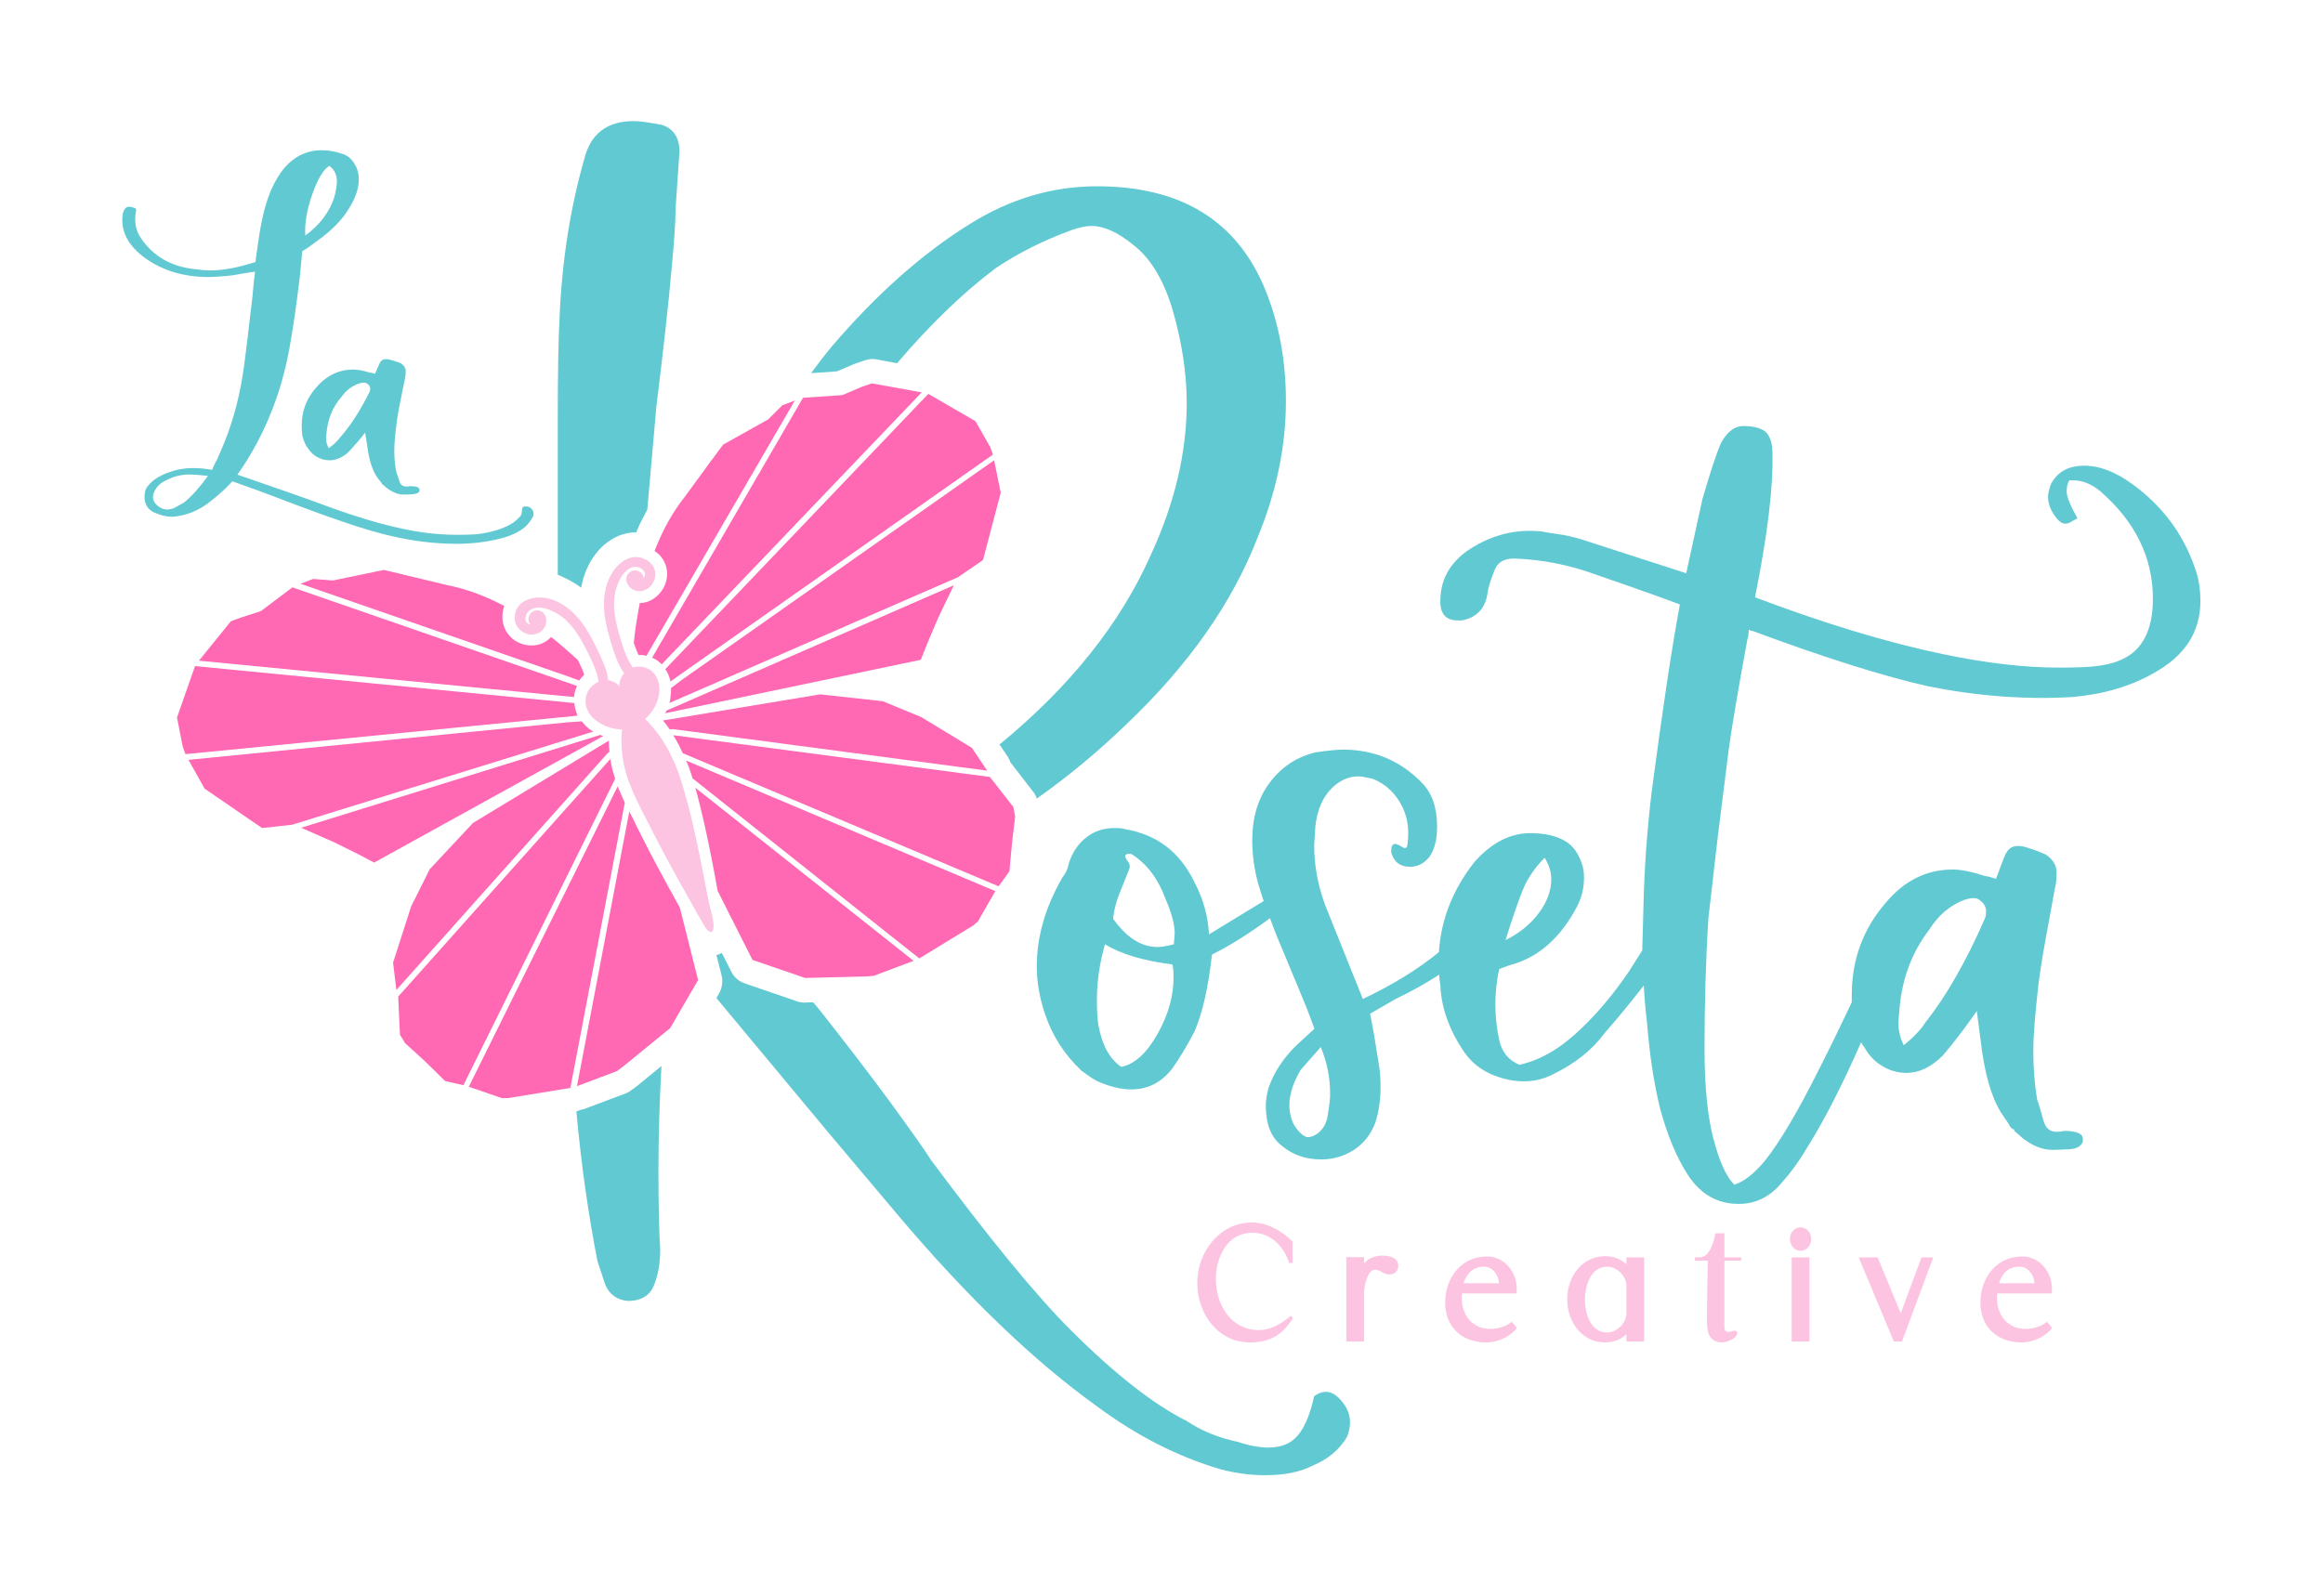 <svg xmlns="http://www.w3.org/2000/svg" xmlns:xlink="http://www.w3.org/1999/xlink" id="Capa_1" x="0px" y="0px" viewBox="0 0 773 531.1" style="enable-background:new 0 0 773 531.1;" xml:space="preserve"><style type="text/css">	.st0{fill-rule:evenodd;clip-rule:evenodd;fill:#61C9D2;}	.st1{fill-rule:evenodd;clip-rule:evenodd;fill:#FDC4E2;}	.st2{fill-rule:evenodd;clip-rule:evenodd;fill:#FF68B3;}</style><g>	<g>		<g>			<g>				<g>					<path id="path_c04b94cf23933309fd0cff08e479f095" class="st0" d="M61.3,167.2c-1.1,0.7-2.3,1.3-3.6,2c-0.9,0.3-1.6,0.4-2,0.4      c-1.2,0-2.4-0.5-3.4-1.4c-0.9-0.8-1.4-1.7-1.4-2.8c0-0.4,0.1-1,0.5-1.8c0.6-1.5,1.8-2.7,3.6-3.6c2.9-1.6,6.1-2.3,9.6-2      c0.6,0,2.1,0.1,4.6,0.4C66.3,162.4,63.7,165.3,61.3,167.2L61.3,167.2z M103.9,64.7c1.8-5.1,3.7-8.3,5.7-9.5      c1.7,1.3,2.5,3,2.5,5V61c-0.3,2.7-0.8,4.9-1.6,6.6c-1.7,4-4.6,7.6-8.9,10.8C101.3,74.4,102.1,69.9,103.9,64.7L103.9,64.7z       M176.2,168.8c-0.8-0.3-1.4-0.3-1.8-0.2c-0.5,0.1-0.7,0.5-0.7,1.2c0,0.9-0.2,1.7-0.7,2.2c-0.5,0.5-1.1,1.1-2,1.8      c-2.4,1.7-6,3-10.7,3.8c-1.8,0.3-4.6,0.4-8.2,0.4c-4.1,0-7.9-0.3-11.4-0.8c-8.6-1.2-19.3-4.1-32.1-8.8      c-6.1-2.3-15.3-5.5-27.8-9.8l-1.8-0.6c5-7.1,9-14.7,12.1-23c2.3-6.1,4-12.5,5.2-19c1.2-6.5,2.3-14.3,3.4-23.2l0.9-9.2      c1.4-0.8,3.1-2,5.2-3.6c4.6-3.3,8-6.8,10.2-10.4c2.3-3.6,3.4-6.9,3.4-10c0-1.9-0.5-3.6-1.5-5.2c-1-1.6-2.3-2.7-4-3.2      c-2.3-0.8-4.6-1.2-6.8-1.2c-5.3,0-9.7,2.3-13.2,6.8c-2.1,2.9-3.6,5.9-4.6,8.8c-1.5,4.1-2.7,9.7-3.6,16.6l-0.7,5      c-5.8,1.9-10.8,2.8-15,2.8c-1.2,0-2.9-0.1-5-0.4c-7.9-0.8-13.9-4.2-18-10.2c-1.4-2-2-4.1-2-6.4c0-1.1,0.1-1.9,0.2-2.4      c0.1-0.3,0.2-0.5,0.1-0.7c-0.1-0.2-0.1-0.4-0.1-0.5c-0.9-0.4-1.7-0.6-2.3-0.6c-0.9,0-1.6,0.7-2,2.2c-0.1,0.5-0.2,1.3-0.2,2.2      c0,4.4,2.1,8.3,6.4,11.8c6.1,4.8,13.5,7.2,22.3,7.2c1.4,0,3.6-0.1,6.6-0.4c1.1-0.1,2.4-0.3,3.9-0.6c1.5-0.3,3.2-0.5,5-0.8      c-0.3,1.9-0.6,4.7-0.9,8.4l-0.9,7.6c-0.3,2.9-0.9,7.9-1.8,14.8c-1.2,9.3-3.4,18-6.6,26l-2.3,5.4c-0.9,1.6-1.5,2.9-1.8,3.8      c-2-0.4-4.1-0.6-6.4-0.6c-2.3,0-4.3,0.3-6.1,0.8c-4.2,1.2-7.2,2.9-8.9,5.2c-0.8,0.9-1.1,2.1-1.1,3.6c0,2.8,1.4,4.7,4.3,5.6      c1.8,0.7,3.4,1,4.8,1c0.8,0,1.7-0.1,3-0.4c2.6-0.5,4.9-1.5,7.1-2.8c2.1-1.3,4.3-3.1,6.6-5.2c0.6-0.5,1.2-1.1,1.7-1.6      c0.5-0.5,1.1-1.1,1.7-1.8l8.4,3l6.4,2.4c9.1,3.5,16,6,20.7,7.6c7.1,2.5,13.8,4.5,20.1,5.8c6.3,1.3,12.7,2,19.2,2      c5,0,9.9-0.6,14.6-1.8c3.5-0.9,6.1-2.2,8-3.8c1.2-1.1,2.1-2.3,2.7-3.6C177.8,170.6,177.4,169.6,176.2,168.8L176.2,168.8z"></path>				</g>			</g>			<g>				<g>					<path id="path_0ff31d03678e0e38c42481f9efa8835b" class="st0" d="M122.3,127.8c0.6,0.4,0.9,0.9,0.9,1.6c0,0.4-0.1,0.7-0.2,1      c-3.2,6.4-6.5,11.5-10,15.4c-0.8,1.1-2,2.2-3.6,3.4c-0.6-1.1-0.9-2.2-0.9-3.4l0.2-2.2c0.5-4.4,2.1-8.3,5-11.6      c1.5-2.1,3.5-3.6,5.9-4.4C120.9,127.2,121.8,127.3,122.3,127.8L122.3,127.8z M106.1,128c-3.8,3.9-5.7,8.4-5.7,13.6      c0,1.5,0.1,2.6,0.2,3.4c0.5,1.9,1.1,3.3,2,4.4c0.8,1.2,1.8,2.1,3.1,2.8c1.3,0.7,2.6,1,4,1c2.1,0,4.2-0.9,6.1-2.6      c0.9-0.9,1.9-2.1,3.1-3.4c1.1-1.3,2-2.4,2.6-3.2l0.7,4.4c0.6,4.7,1.7,8.2,3.4,10.6l1.4,1.8c0.1,0.4,0.5,0.7,0.9,0.8v0.2      l1.6,1.2c1.7,1.1,3.3,1.6,4.8,1.6h0.7c0.3,0,1.1,0,2.3-0.1c1.2-0.1,2-0.4,2.3-1.1V163c0-0.8-1.1-1.2-3.2-1.2      c-1.8,0.4-3-0.1-3.4-1.4c-0.6-1.9-1-2.9-1.1-3.2c-0.5-2.4-0.7-4.8-0.7-7.2c0-2.3,0.3-5.7,0.9-10.2c0.3-2.1,0.9-5.3,1.8-9.6      l0.9-4.4c0.1-0.4,0.2-1.1,0.2-2c0.1-1.2-0.5-2.2-1.8-3c-1.4-0.5-2.7-0.9-3.9-1.2c-0.9-0.1-1.6-0.1-2,0.2      c-0.5,0.3-0.8,0.7-1.1,1.4l-1.4,3.2c-0.9-0.3-1.5-0.4-1.8-0.4c-2.3-0.7-4.1-1-5.5-1C113.1,123,109.3,124.7,106.1,128L106.1,128      z"></path>				</g>			</g>		</g>		<g>			<g>				<g>					<path id="path_697fddc06081eff87274c6912c77e5e5" class="st1" d="M236,301c-0.9-4.6-1.8-9.2-2.7-13.8      c-1.8-9.1-3.8-18.1-6.5-26.9c-2.4-7.9-6.3-15.3-12.1-21c2.4-2.2,4.1-5,4.6-8.2c0.7-4.3-1.5-8.8-6-9.2c-0.4,0-0.8,0-1.2,0      c-0.5,0-1.1,0.1-1.5,0.3c-2.6-3.7-3.8-8.4-5-12.7c-1.1-4.2-1.8-8.6-0.8-12.8c0.7-3.1,3.5-9,7.6-7.9c1.4,0.4,2.8,1.8,2,3.3      c-0.1,0.1-0.1,0.2-0.2,0.3c-0.3-2.4-3.4-3.5-5.1-1.5c-1.7,2-0.1,4.8,2.1,5.6c4.5,1.6,8.5-3.9,6.2-7.9c-1.2-2-3.5-3.2-5.8-3.2      c-2.9,0-5.4,1.9-7.1,4.1c-3.3,4.4-4,10.1-3.3,15.5c0.5,3.3,1.4,6.6,2.4,9.8c1,3.3,2.1,6.5,4.1,9.3c-1,1.1-1.6,2.5-1.6,4.2      c0,0.1,0,0.2,0,0.3c-0.1-1-2.8-2.1-3.5-2.2c-0.1,0-0.1,0-0.2,0c-0.3-2.4-1.1-4.7-2.1-6.9c-1.4-3.1-2.8-6.1-4.5-9      c-3-5.1-7.4-9.8-13.3-11.3c-4.9-1.2-11.6,0.7-11.2,6.9c0.3,4.8,7,7.1,9.8,2.9c1.3-1.9,0.8-5.3-1.8-5.8c-2.4-0.5-4.4,2.3-3,4.4      c0.1,0.1,0.1,0.1,0.2,0.2c-0.3,0-0.7-0.1-0.9-0.3c-1.5-1.1-0.5-3.6,0.7-4.4c3.2-2.2,8.3,0.3,11,2.4c3.4,2.8,5.7,6.6,7.7,10.5      c1.7,3.4,3.6,7,4.2,10.9c-1.4,0.6-2.7,1.7-3.5,3.1c-1.7,3.1-0.8,6.7,1.8,9.1c2.5,2.3,5.9,3.6,9.3,3.7c0.1,0,0.2,0,0.2,0      c0,0.5-0.1,0.8-0.1,0.9c-0.2,2.6-0.1,5.2,0.2,7.8c1,8.5,5.6,16.5,9.4,24c4.2,8.3,8.6,16.3,13.2,24.4c1.2,2.2,2.4,4.4,3.7,6.5      c0.7,1.2,1.6,3.4,3,3.8c0.1,0,0.2,0,0.2,0C238.7,309.7,236.3,302.2,236,301L236,301z"></path>				</g>			</g>			<g>				<g>					<g>						<path id="path_4818fdff5d363716d0230b8832ab8a6f" class="st2" d="M306.7,130.6l-16.6-3l-3.2,1.1l-6.6,2.8l-13.1,0.9L217,218.9       c1.2,0.5,2.3,1.3,3.2,2.2L306.7,130.6L306.7,130.6z"></path>					</g>				</g>				<g>					<g>						<path id="path_752f1c58efee2278bd2d4cb0c77a2804" class="st2" d="M223.1,226.8l107.3-75.5l-0.9-2.5l-4.9-8.6l-15.7-9.1       l-87.5,91.6C222.2,223.9,222.8,225.3,223.1,226.8L223.1,226.8z"></path>					</g>				</g>				<g>					<g>						<path id="path_5354a5679126970724de0f9eb12c5b73" class="st2" d="M222.7,234l96.1-41.9l8.3-5.7l5.9-22.4l-2.2-10.8l-103.8,73       l-3.7,2.8c0,0.9,0,1.8-0.2,2.8C223.1,232.6,223,233.3,222.7,234L222.7,234z"></path>					</g>				</g>				<g>					<g>						<path id="path_c718cf81142aefa937eccd1252a9fb72" class="st2" d="M224.1,242.7l104.4,13.8l-5.1-7.6l-16.8-10.2l-12.8-5.3       l-20.9-2.3l-52.3,8.7c0.8,0.9,1.5,1.9,2.2,2.9L224.1,242.7L224.1,242.7z"></path>					</g>				</g>				<g>					<g>						<path id="path_16052fde9dae241ef9329d2d3e3bf308" class="st2" d="M332.3,295l3.6-5l0.8-8.8l0.2-1.9l0.9-7.5l-0.6-3.2l-7.8-10       l-105.4-13.9c1.2,1.9,2.3,3.9,3.2,6L332.3,295L332.3,295z"></path>					</g>				</g>				<g>					<g>						<path id="path_f6738b52e861b0091d144bd965ade2e4" class="st2" d="M230.4,258.9c0,0.1,0,0.2,0.1,0.2l75.4,59.9l18-11l1.5-1.3       l5.8-10.1l-102.5-43.3l-0.4-0.1C229.2,255,229.8,256.9,230.4,258.9L230.4,258.9z"></path>					</g>				</g>				<g>					<g>						<path id="path_dffd4cac442d5fa8941903ccf5a1adfb" class="st2" d="M238.7,296l0.1,0.5l11.6,23l17.5,6l20.3-0.5l2.5-0.2l13.3-5       l-72.6-57.6c2.3,8.4,4,16.5,5.4,23.6C237.5,289.2,238.1,292.7,238.7,296L238.7,296z"></path>					</g>				</g>				<g>					<g>						<path id="path_91b515e0ef92f86b87ea4583af728f93" class="st2" d="M306.4,219.6l2.4-6l3.4-8l5.2-10.8l-95.6,41.7       c-0.1,0.3-0.3,0.6-0.5,0.9L306.4,219.6L306.4,219.6z"></path>					</g>				</g>				<g>					<g>						<path id="path_8ccf9c9c4c6637a1f57ad3a5b0902815" class="st2" d="M192,228.3l-94.7-32.8l-10.5,7.9l-6.8,2.2l-3.2,1.2       l-10.6,13.1L191,232C191.1,230.8,191.5,229.5,192,228.3L192,228.3z"></path>					</g>				</g>				<g>					<g>						<path id="path_e7189359059a7f6706207b940d211b94" class="st2" d="M191.1,234L64.9,221.7l-6,17.1l1.9,9.7l0.9,2.5l130.5-12.8       C191.7,236.9,191.2,235.4,191.1,234L191.1,234z"></path>					</g>				</g>				<g>					<g>						<path id="path_382793649d661785669c2e9b1bde7891" class="st2" d="M193.6,240.1l-4.6,0.3L62.7,252.9l5.4,9.6l19.1,13.1l10-1.1       l100.2-31c-1-0.6-1.9-1.3-2.7-2.1C194.4,241,194,240.6,193.6,240.1L193.6,240.1z"></path>					</g>				</g>				<g>					<g>						<path id="path_76e3a7369f19b9ea1770652f672b1905" class="st2" d="M157.4,273.9L143,289.3l-6.2,12.4l-6,18.7l1.1,9.1l70.1-78.6       l0.8-0.7c-0.1-1.2-0.2-2.5-0.2-3.7L157.4,273.9L157.4,273.9z"></path>					</g>				</g>				<g>					<g>						<path id="path_f4b0666b503770b5655df168971d5138" class="st2" d="M132.5,331.7l0.6,12.7l1.7,2.8l5.6,5.1l1.4,1.3l6.3,6.2       l6.1,1.4l50.5-102c-0.7-2.1-1.3-4.3-1.6-6.6L132.5,331.7L132.5,331.7z"></path>					</g>				</g>				<g>					<g>						<path id="path_8223ad4a9cf6252dcef15c46f230a5c9" class="st2" d="M205.4,262L156,361.7l11,3.8l2,0l20.8-3.4l18.1-94.9       c-0.8-1.8-1.6-3.7-2.4-5.5L205.4,262L205.4,262z"></path>					</g>				</g>				<g>					<g>						<path id="path_6d8ab0b00f6bf99655bef6990d169bf1" class="st2" d="M212.5,276.3c-0.5-0.9-1-1.9-1.4-2.9       c-0.6-1.1-1.1-2.2-1.7-3.3l-17.4,91.4l13.3-5l2-1.5l15.7-12.8l9.3-16l-6.1-24.2c-0.3-0.5-0.5-0.9-0.8-1.4       C221.2,293,216.7,284.8,212.5,276.3L212.5,276.3z"></path>					</g>				</g>				<g>					<g>						<path id="path_5f8286dfdab263cb12fdc6958591c743" class="st2" d="M100.2,275.5l10.9,4.8l7.7,3.8l5.7,3l76.2-42.1       c-0.3-0.1-0.6-0.2-0.9-0.4L100.2,275.5L100.2,275.5z"></path>					</g>				</g>				<g>					<g>						<path id="path_4ee48feb302d563fedf13add0782e689" class="st2" d="M220.8,186.5c1.3,2.3,1.6,5.1,0.6,7.8       c-1,2.7-3.1,4.9-5.7,5.9c-0.9,0.3-1.8,0.5-2.8,0.5c-0.9,4.7-1.6,9.2-2,13.3c0.5,1.4,1,2.8,1.6,4c0.3,0,0.7,0,1,0       c0.5,0,1,0.1,1.6,0.3l1.8-3.1l47.6-81.9l-4.2,1.6l-4.7,4.7l-15,8.4l-3.9,5.3l0-0.1l-2.5,3.5l0,0l-6.3,8.6       c-4.3,5.4-7.6,11.6-10.1,18.1C219.1,184.2,220,185.2,220.8,186.5L220.8,186.5z"></path>					</g>				</g>				<g>					<g>						<path id="path_5e22a5aad9ff0c9b3464adf7d10bd588" class="st2" d="M192.7,226.5c0.5-0.7,1.1-1.3,1.7-1.9       c-0.5-1.6-1.3-3.3-2.1-4.9c-2.7-2.5-5.7-5.1-8.9-7.7c-0.9,1-2.1,1.8-3.4,2.3c-2.7,1-5.9,0.6-8.5-1c-2.5-1.6-4.1-4.3-4.3-7.2       c-0.1-1.6,0.1-3,0.6-4.4c-6-3.2-12.5-5.7-19.2-7l-10.4-2.5l0,0l-4.2-1l0.1,0l-6.4-1.5l-16.9,3.5l-6.6-0.5l-4.2,1.6l89.5,31       L192.7,226.5L192.7,226.5z"></path>					</g>				</g>			</g>			<g>				<g>					<g>						<g>							<path id="path_3598fa8d774ca53225b8aff8f3a85227" class="st0" d="M193.4,195.6c0.7-4.1,2.3-7.9,4.7-11.1        c3.5-4.6,8.4-7.3,13.4-7.3c0.1,0,0.2,0,0.2,0c1.1-2.7,2.4-5.2,3.7-7.6l3-34.1c2.5-20.3,4.2-35.7,5.1-46.3        c0.8-8.5,1.3-15,1.3-19.7l1.3-19c0-4.6-1.9-7.6-5.7-8.9c-4.2-0.8-7.4-1.3-9.5-1.3c-8.9,0-14.4,4.2-16.5,12.7        c-4.7,16.5-7.4,34-8.2,52.6c-0.4,7.6-0.6,19-0.6,34.2v34.2c0,6,0,11.8,0,17.3C188.3,192.4,191,193.8,193.4,195.6L193.4,195.6        z"></path>						</g>					</g>					<g>						<g>							<path id="path_202ad9efc88132d0b6de3ab92d74a631" class="st0" d="M278.5,123.6l5.4-2.3c0.1-0.1,0.3-0.1,0.5-0.2l3.2-1.1        c0.9-0.3,1.7-0.5,2.6-0.5c0.5,0,1,0,1.4,0.1l6.9,1.3c11.1-13,22.1-23.6,32.9-31.7c7.6-5.1,16.1-9.3,25.4-12.7        c2.5-0.8,4.6-1.3,6.3-1.3c4.2,0,8.9,2.1,14,6.3c5.5,4.2,9.7,11,12.7,20.3c3.4,11.4,5.1,22.2,5.1,32.3c0,16.5-4,33.4-12,50.7        c-10.1,22.7-26.8,43.7-50.3,63l2.7,4c0.4,0.6,0.7,1.2,0.9,1.9l7.5,9.7c0.6,0.7,1,1.5,1.3,2.4c10.5-7.4,20.6-15.8,30.3-25.2        c20.3-19.4,34.7-39.9,43.1-61.5c6.3-15.2,9.5-30.4,9.5-45.6c0-13.5-2.3-26-7-37.4C411.5,73.4,392.9,62,365,62        c-14.8,0-29,4.2-42.5,12.7c-15.6,9.7-30.9,23.3-45.7,40.6c-2.4,2.9-4.7,5.9-6.9,8.9L278.5,123.6L278.5,123.6z"></path>						</g>					</g>				</g>				<g>					<g>						<g>							<path id="path_cf376d25f992faf78640c8598644a7da" class="st0" d="M445.5,465.3c-2.5-2.5-5.3-2.7-8.2-0.6        c-1.3,5.9-3.1,10.3-5.4,13c-2.3,2.8-5.6,4.1-9.8,4.1c-3,0-6.3-0.6-10.2-1.9c-6.3-1.3-12-3.6-17.1-7        c-11-5.5-23.9-15.6-38.7-30.4c-11.4-11.4-26.8-30.2-46.3-56.4c-2.1-3.4-6.7-9.8-13.6-19.3c-7-9.5-14.6-19.4-22.8-29.8        c-0.9-1.2-1.9-2.3-2.8-3.4c-1.6,0-2.6,0.1-2.7,0.1c-0.9,0-1.8-0.1-2.6-0.4l-17.5-6c-2-0.7-3.6-2.1-4.5-4l-3.1-6.1        c-0.6,0.3-1.2,0.5-1.8,0.7l1.7,6.7c0.5,2,0.2,4.2-0.8,6l-0.9,1.6l36.7,44.1l23.5,27.9c23.2,27.5,45.4,48.8,66.6,64        c13.1,9.7,26.8,16.7,41.2,20.9c5.1,1.3,9.9,1.9,14.6,1.9c6.3,0,11.6-1,15.8-3.2c5.1-2.1,8.9-5.3,11.4-9.5        C450.2,473.3,449.3,469.1,445.5,465.3L445.5,465.3z"></path>						</g>					</g>					<g>						<g>							<path id="path_c6ba96ea8bb68917805dbd4263eda4c2" class="st0" d="M220.1,354.8l-7.8,6.4c-0.1,0.1-0.2,0.2-0.4,0.3l-2,1.5        c-0.6,0.4-1.2,0.8-1.9,1l-13.3,5c-0.5,0.2-1,0.3-1.5,0.4c-0.5,0.2-0.9,0.4-1.4,0.5c1.6,17.8,4,34.4,7,49.8l2.5,7.6        c1.3,3.4,3.8,5.3,7.6,5.7c4.6,0,7.6-1.9,8.9-5.7c1.3-3.4,1.9-7.2,1.9-11.4c-0.4-5.9-0.6-14.8-0.6-26.6        C219.1,377.8,219.5,366.4,220.1,354.8L220.1,354.8z"></path>						</g>					</g>				</g>				<g>					<g>						<path id="path_ac6837a9ad962f3ed3f02696fb5f2792" class="st0" d="M632.1,335.4c0.9-9.9,4.2-18.6,9.9-26       c3-4.8,6.9-8.1,11.7-9.9c2.7-0.9,4.5-0.7,5.4,0.4c1.2,0.9,1.8,2.1,1.8,3.6c0,0.9-0.2,1.7-0.4,2.2       c-6.3,14.4-12.9,25.9-19.8,34.6c-1.5,2.4-3.9,4.9-7.2,7.6c-1.2-2.4-1.8-4.9-1.8-7.6L632.1,335.4L632.1,335.4z M441.8,371.3       c-0.3,2.1-1.1,3.8-2.5,5.2c-1.3,1.3-2.8,2-4.3,2c-1.2-0.3-2.4-1.3-3.6-2.9c-1.2-1.6-1.9-3.5-2.2-5.6       c-0.6-4.2,0.6-8.8,3.6-13.9l6.7-7.6c2.1,5.1,3.1,10.2,3.1,15.3C442.7,365.1,442.4,367.7,441.8,371.3L441.8,371.3z        M390.6,314.3c-2.4,0.6-4.2,0.9-5.4,0.9c-5.4,0-10.3-3.1-14.8-9.4c0.3-3,1.1-6.1,2.5-9.4c1.3-3.3,2.3-5.7,2.9-7.2       c0.3-0.9,0.1-1.7-0.5-2.5c-0.6-0.7-0.9-1.4-0.9-2c0.6-0.6,1.3-0.7,2.2-0.4c5.1,3.3,8.8,8.2,11.2,14.8       c2.1,4.8,3.1,8.7,3.1,11.7L390.6,314.3L390.6,314.3z M385.2,344.1c-3.6,6.4-7.6,10.1-12.1,11c-3.9-2.7-6.4-7.3-7.6-13.9       c-0.3-1.8-0.5-4.6-0.5-8.5c0-6,0.9-12.1,2.7-18.4c5.4,3.3,12.9,5.5,22.4,6.7c0.3,0.9,0.4,2.2,0.4,4       C390.6,331.3,388.8,337.7,385.2,344.1L385.2,344.1z M506.6,296.5c1.6-4,4.1-7.7,7.4-11c1.5,2.4,2.2,4.8,2.2,7.2       c0,3.6-1.3,7.3-4,11c-2.7,3.7-6.4,6.8-11.2,9.2C503.1,306,505,300.6,506.6,296.5L506.6,296.5z M730.4,189.1       c-3.9-11.4-10.8-20.6-20.6-27.8c-5.7-4.2-11.1-6.3-16.2-6.3c-5.4,0-9.1,2.1-11.2,6.3c-0.6,1.8-0.9,3.1-0.9,4       c0,2.1,0.7,4.2,2.2,6.3c1.2,1.8,2.4,2.7,3.6,2.7c0.6,0,1.3-0.2,2-0.7c0.7-0.4,1.4-0.8,2-1.1c-2.4-4.2-3.6-7.2-3.6-9       c0-1.5,0.3-2.7,0.9-3.6c3.6-0.3,7,0.9,10.3,3.6c11.7,10.2,17.5,22.1,17.5,35.9c0,6.9-1.6,12.2-4.7,15.9       c-3.1,3.7-8.2,5.9-15,6.5c-2.7,0.3-6.6,0.4-11.7,0.4c-11.4,0-24.2-1.5-38.6-4.5c-18.6-3.9-39.4-10.2-62.4-18.9       c4.2-20.9,6.1-36.9,5.8-48c0-3.3-0.8-5.6-2.2-7c-1.5-1.3-4-2-7.6-2c-2.7,0-5.1,1.8-7.2,5.4c-1.5,3.3-3.6,9.6-6.3,18.9       l-5.4,24.7l-34.6-11.2c-3-0.9-5.6-1.5-7.9-1.8c-2.2-0.3-4.1-0.6-5.6-0.9c-8.4-0.9-16.3,1-23.8,5.8       c-6.9,4.5-10.2,10.6-9.9,18.4c0.3,3.6,2.2,5.4,5.8,5.4h1.3c4.8-0.9,7.6-3.7,8.5-8.5c0.3-2.4,1.1-4.9,2.2-7.6       c0.9-3,3.1-4.5,6.7-4.5c9.3,0.3,18.4,2.1,27.4,5.4c15.6,5.4,24.8,8.7,27.8,9.9c-2.7,14.4-5.8,35.2-9.4,62.4       c-1.5,12.6-2.4,25-2.7,37.3l-0.4,14.4c0,0.3,0,0.7,0,1l-4.5,7.1c-5.1,7.5-10.5,13.9-16.2,19.3c-6.6,6.3-13.3,10.2-20.2,11.7       c-3.6-1.5-5.8-4.2-6.7-8.1c-0.9-4.2-1.3-8.1-1.3-11.7c0-4.2,0.4-8.2,1.3-12.1l3.6-1.3c9.3-2.4,16.8-9,22.4-19.7       c1.5-3,2.2-6.1,2.2-9.4c0-1.5-0.2-2.7-0.4-3.6c-1.2-4.2-3.2-7.1-6.1-8.7c-2.8-1.6-6.7-2.5-11.4-2.5c-6.6,0-12.7,3.1-18.4,9.4       c-7.3,9.2-11.3,19.3-12,30.2c-6.8,5.6-15.2,10.8-25.3,15.6l-12.6-31.4c-2.4-6.6-3.6-13.2-3.6-19.8l0.4-6.3       c0.6-5.4,2.4-9.6,5.4-12.6c2.7-2.7,5.7-4,9-4c0.9,0,2.5,0.3,4.9,0.9c3.6,1.5,6.4,3.9,8.5,7.2c2.1,3.3,3.1,6.9,3.1,10.8       c0,2.1-0.2,3.6-0.4,4.5c-0.3,0.6-0.9,0.6-1.8,0c-0.9-0.6-1.7-0.9-2.2-0.9c-0.9,0-1.3,0.9-1.3,2.7c0.9,3.3,3,4.9,6.3,4.9       c2.4,0,4.5-1,6.3-3.1c1.8-2.4,2.7-5.8,2.7-10.3c0-6.3-1.7-11.1-4.9-14.4c-7.2-7.5-16-11.2-26.5-11.2c-1.8,0-4.8,0.3-9,0.9       c-6.3,1.5-11.4,4.9-15.3,10.1c-3.9,5.2-5.8,11.6-5.8,19.1c0,5.1,0.7,10,2,14.6c0.5,1.7,1.1,3.7,1.8,5.7l-18.2,11.1       c-0.3-6-1.9-11.8-4.9-17.5c-4.8-9.9-12.4-15.7-22.9-17.5c-0.9-0.3-2.1-0.4-3.6-0.4c-3.6,0-6.7,1-9.4,3.1       c-2.7,2.1-4.6,4.9-5.8,8.5c-0.3,1.8-1,3.4-2.2,4.9c-5.7,9.9-8.5,19.7-8.5,29.6c0,5.1,0.9,10.3,2.7,15.7       c2.4,7.2,6.4,13.5,12.1,18.9c2.4,1.8,4.2,3,5.4,3.6c4.2,1.8,7.9,2.7,11.2,2.7c5.4,0,9.9-2.2,13.5-6.7       c2.4-3.3,4.9-7.5,7.6-12.6c2.7-6.3,4.6-14.8,5.8-25.6c5.5-2.7,12-6.7,19.3-12.1c0.7,1.9,1.4,3.8,2.2,5.8l9.9,23.8l2.7,7.2       l-6.3,5.8c-4.2,4.2-7.2,8.8-9,13.9c-0.6,2.4-0.9,4.3-0.9,5.8c0,6.3,1.8,10.8,5.4,13.5c3.6,3,7.9,4.5,13,4.5       c3.9,0,7.5-1,10.8-3.1c3.3-2.1,5.7-5.1,7.2-9c1.2-3.6,1.8-7.6,1.8-12.1c0-2.7-0.2-4.8-0.4-6.3c-1.2-7.8-2.2-13.8-3.1-18       l8.5-4.9c5.6-2.7,10.4-5.4,14.5-8.1c0.1,1.4,0.2,2.6,0.4,3.6c0.3,7.5,3,15,8.1,22.4c2.1,3,4.9,5.3,8.5,7       c3.6,1.6,7.3,2.5,11.2,2.5c3.3,0,6.4-0.7,9.4-2.2c7.5-3.6,13.3-8.2,17.5-13.9c4.2-4.8,8.4-9.9,12.6-15.3       c0.1-0.1,0.2-0.3,0.4-0.5c0.2,3.9,0.5,7.8,1,11.7c0.9,11.4,2.4,21.2,4.5,29.6c2.4,8.7,5.4,15.9,9,21.5       c4.2,6.6,9.9,9.9,17.1,9.9c5.7,0,10.5-2.4,14.4-7.2c3-3.3,6-7.5,9-12.6c5.5-8.9,11.3-20.3,17.3-34c0.3,0.6,0.7,1.2,1.1,1.7       c1.5,2.7,3.5,4.8,6.1,6.3c2.5,1.5,5.2,2.2,7.9,2.2c4.2,0,8.2-1.9,12.1-5.8c1.8-2.1,3.8-4.6,6.1-7.6c2.2-3,4-5.4,5.2-7.2       l1.3,9.9c1.2,10.5,3.4,18.4,6.7,23.8l2.7,4c0.3,0.9,0.9,1.5,1.8,1.8v0.4l3.1,2.7c3.3,2.4,6.4,3.6,9.4,3.6h1.3       c0.6,0,2.1-0.1,4.5-0.2c2.4-0.1,3.9-1,4.5-2.5v-0.9c0-1.8-2.1-2.7-6.3-2.7c-3.6,0.9-5.8-0.1-6.7-3.1c-1.2-4.2-1.9-6.6-2.2-7.2       c-0.9-5.4-1.3-10.8-1.3-16.2c0-5.1,0.6-12.7,1.8-22.9c0.6-4.8,1.8-12,3.6-21.5l1.8-9.9c0.3-0.9,0.5-2.4,0.5-4.5       c0.3-2.7-0.9-4.9-3.6-6.7c-2.7-1.2-5.2-2.1-7.6-2.7c-1.8-0.3-3.1-0.1-4,0.5c-0.9,0.6-1.6,1.6-2.2,3.1l-2.7,7.2       c-1.8-0.6-3-0.9-3.6-0.9c-4.5-1.5-8.1-2.2-10.8-2.2c-8.7,0-16.2,3.7-22.4,11.2c-7.5,8.7-11.2,18.9-11.2,30.5       c0,0.9,0,1.7,0,2.5c-3.4,7.2-7,14.6-10.8,22.1c-7.2,14.4-13.3,24.7-18.4,31c-3.6,4.2-6.9,6.7-9.9,7.6c-2.4-2.4-4.5-6.7-6.3-13       c-2.4-7.8-3.6-18.5-3.6-32.3c0-14.7,0.4-29.2,1.3-43.5l3.1-26.9l3.6-28.7c0.9-6.9,3-19.3,6.3-37.3c0.3-0.6,0.4-1.6,0.4-3.1       c0.3,0.3,0.7,0.5,1.3,0.5c24.2,9,43.7,15.1,58.3,18.4c16.5,3.3,32.5,4.5,48,3.6c10.5-0.9,19.6-3.6,27.4-8.1       c10.2-5.7,15.3-13.6,15.3-23.8C732.2,195.9,731.6,192.3,730.4,189.1L730.4,189.1z"></path>					</g>				</g>			</g>		</g>	</g>	<g>		<g>			<g>				<path id="path_dde21dbe10bcb56b47d4c26069eb7bda" class="st1" d="M415.9,446.8c6.3,0,10.4-2.1,13.9-7.4c0.1-0.2,0.3-0.5,0.3-0.7     c0-0.3-0.3-0.7-0.6-0.7c-0.3,0-4.8,4.7-10.6,4.7c-9.2,0-14.3-8.3-14.3-17c0-7.4,3.9-15.4,12.1-15.4c6.1,0,10.4,4.4,12.3,10.1     h1.1v-7.2c-3.7-3.6-8.4-6.3-13.6-6.3c-10.6,0-18.1,9.8-18.1,20.1C398.4,437.3,405.3,446.8,415.9,446.8z"></path>			</g>		</g>		<g>			<g>				<path id="path_82910b3134a2f68d8b5f521959b563f8" class="st1" d="M448,446.5h5.9v-16.1c0-2,1-7.8,3.7-7.8c1.6,0,2.8,1.6,4.7,1.6     c1.7,0,3-1.1,3-2.9c0-2.8-3.2-3.4-5.3-3.4c-2.3,0-4.6,0.8-6.1,2.6v-2.1H448V446.5z"></path>			</g>		</g>		<g>			<g>				<path id="path_603a3be4125724314ce6fcdc8d3cb1d1" class="st1" d="M494.5,446.8c3.9,0,7.8-1.8,10.3-4.8l-1.8-2.1     c-1.7,1.6-4.6,2.4-7,2.4c-6.1,0-9.6-4.5-9.6-10.5c0-0.4,0.1-0.9,0.1-1.3h18.2v-1.5c0-5.7-4.1-10.8-9.9-10.8     c-8.6,0-13.9,7.1-13.9,15.4C480.9,441.8,486.6,446.8,494.5,446.8z M493.8,421.6c2.9,0,4.8,2.7,5,5.5H487     C488.1,423.7,490.3,421.6,493.8,421.6z"></path>			</g>		</g>		<g>			<g>				<path id="path_0e331103254b6be306092562867058be" class="st1" d="M534,446.8c2.7,0,5.2-0.8,7.2-2.7v2.4h5.9v-28h-5.9v2.3     c-1.9-1.8-4.4-2.7-7-2.7c-7.9,0-12.7,6.9-12.7,14.4C521.5,439.9,526.4,446.8,534,446.8z M534.8,421.6c3.2,0,6.4,3,6.4,6.4v9.1     c0,3.3-3.2,6.4-6.4,6.4c-5.5,0-7.4-6.3-7.4-10.9S529.3,421.6,534.8,421.6z"></path>			</g>		</g>		<g>			<g>				<path id="path_1d56811b24f75462a2d90a358bed80f0" class="st1" d="M564,418.5v1.1h4.3c-0.1,6.6-0.3,13.3-0.3,19.9     c0,3.8,0.6,7.3,5.1,7.3c1.5,0,5-1.3,5-3.2c0-0.5-0.4-0.7-0.8-0.7c-0.7,0-1.4,0.4-2.1,0.4c-1.4,0-1.4-1.1-1.4-2.2v-21.5h5.6v-1.1     h-5.6v-8h-3c-0.5,2.8-1.8,8-5.4,8H564z"></path>			</g>		</g>		<g>			<g>				<path id="path_6f4f186a81299f8f3bbcf26cd0261056" class="st1" d="M602.1,446.5v-28h-5.9v28H602.1z M595.6,412.4     c0,2,1.5,3.9,3.5,3.9c2.1,0,3.6-1.8,3.6-3.9s-1.5-3.9-3.6-3.9C597.1,408.5,595.6,410.3,595.6,412.4z"></path>			</g>		</g>		<g>			<g>				<path id="path_5986072017b6372aab55d3973a2d3e98" class="st1" d="M630.2,446.5h2.7l10.4-28h-3.9l-6.9,18.6l-7.7-18.6h-6.3     L630.2,446.5z"></path>			</g>		</g>		<g>			<g>				<path id="path_9992093aa0cc167ef0a4891a15cfb1a9" class="st1" d="M672.6,446.8c3.9,0,7.8-1.8,10.3-4.8l-1.8-2.1     c-1.7,1.6-4.6,2.4-7,2.4c-6.1,0-9.6-4.5-9.6-10.5c0-0.4,0.1-0.9,0.1-1.3h18.2v-1.5c0-5.7-4.1-10.8-9.9-10.8     c-8.6,0-13.9,7.1-13.9,15.4C659,441.8,664.8,446.8,672.6,446.8z M672,421.6c2.9,0,4.8,2.7,5,5.5h-11.8     C666.2,423.7,668.4,421.6,672,421.6z"></path>			</g>		</g>	</g></g></svg>